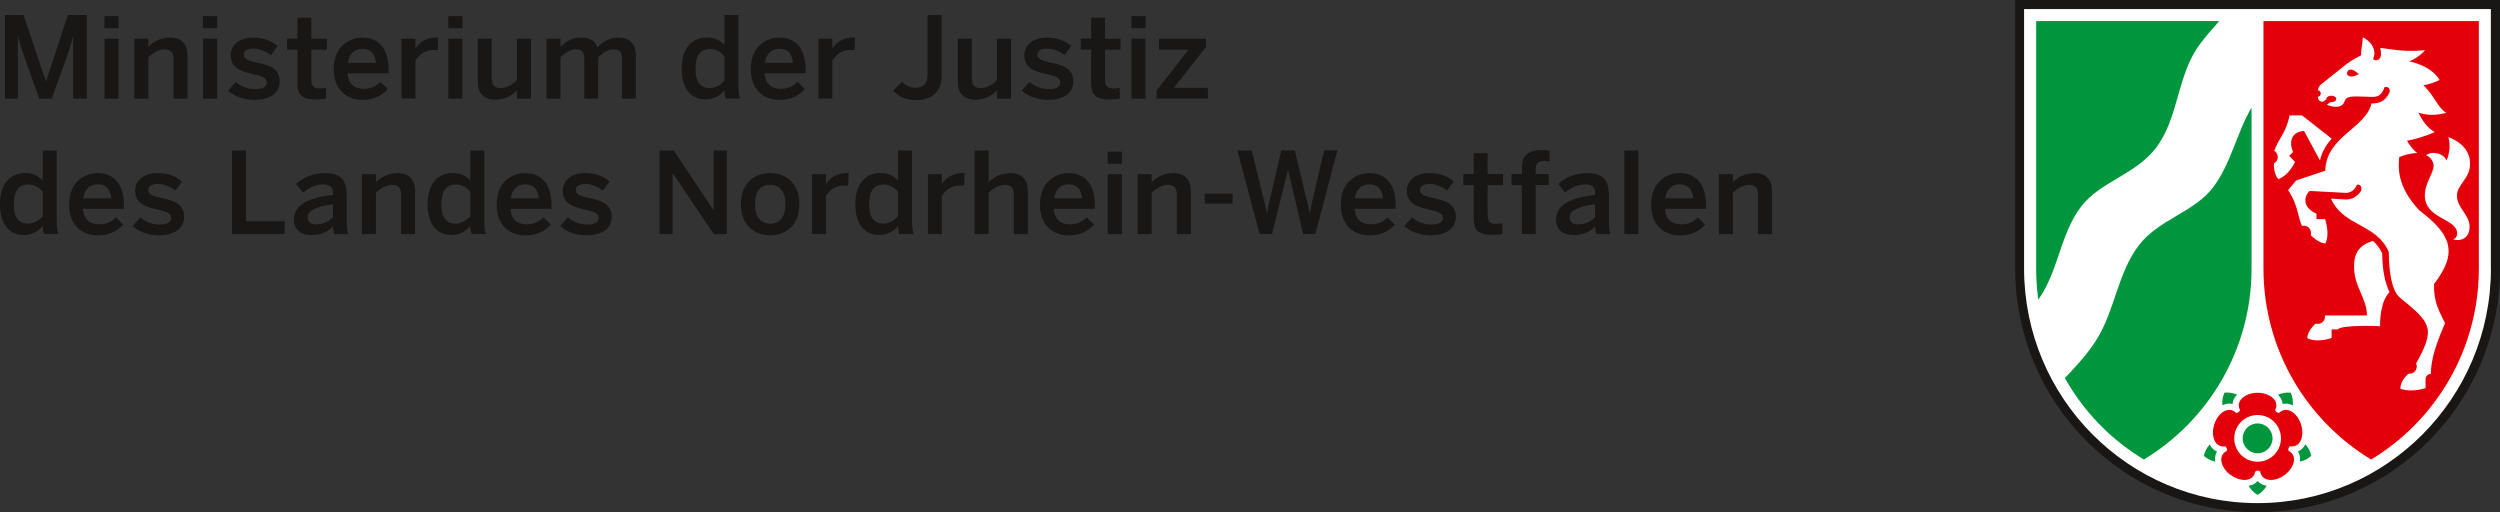 <?xml version="1.0" encoding="UTF-8"?>
<svg id="Ebene_4" data-name="Ebene 4" xmlns="http://www.w3.org/2000/svg" width="273" height="55.93" viewBox="0 0 273 55.93">
  <rect x="0" y="0" width="273" height="55.93" fill="#333333" stroke="none"/>
  <defs>
    <style>
      .cls-1 {
        fill: #e3000b;
      }

      .cls-1, .cls-2, .cls-3, .cls-4, .cls-5 {
        stroke-width: 0px;
      }

      .cls-1, .cls-4, .cls-5 {
        fill-rule: evenodd;
      }

      .cls-2, .cls-5 {
        fill: #181716;
      }

      .cls-3 {
        fill: #00963e;
      }

      .cls-4 {
        fill: #fff;
      }
    </style>
  </defs>
  <path id="Weiß" class="cls-4" d="M246.53,55.67c-14.47,0-26.21-11.8-26.21-26.35V.26h52.42v29.06c0,14.55-11.74,26.35-26.21,26.35Z"/>
  <path id="Schwarz" class="cls-5" d="M272.01,29.32c0,14.15-11.42,25.62-25.49,25.62s-25.49-11.47-25.49-25.62V.99h50.97v28.33ZM273,0v29.32c0,14.69-11.86,26.61-26.47,26.61s-26.47-11.92-26.47-26.61V0h52.95Z"/>
  <path id="Grün" class="cls-3" d="M245.87,11.75v17.57c0,8.86-4.72,16.61-11.76,20.86-3.59-2.16-6.57-5.23-8.63-8.9,1.28-1.33,2.53-2.68,3.51-4.27,1.99-3.22,2.28-7.3,4.63-10.3,2.18-2.78,6.02-3.55,8.07-6.28,1.95-2.61,2.55-5.9,4.18-8.69ZM222.35,2.3h20c-.74.82-1.47,1.65-2.13,2.54-2.52,3.36-2.27,8.06-4.82,11.35-2.23,2.88-5.99,3.63-8.08,6.29-2.36,3.01-2.51,7.15-4.74,10.24-.15-1.11-.23-2.24-.23-3.39V2.3ZM246.53,49.5c-.9,0-1.63-.73-1.63-1.63s.73-1.63,1.63-1.63,1.63.73,1.63,1.63-.73,1.63-1.63,1.63ZM251.75,48.53c.32.35.55.78.64,1.25-.35.32-.78.54-1.25.63.06-.39.02-.77-.2-1.11.36-.15.63-.43.8-.78ZM248.76,43.11c.43-.2.91-.28,1.39-.22.2.43.27.91.22,1.38-.35-.18-.73-.25-1.11-.15-.03-.39-.21-.73-.49-1ZM242.69,44.27c-.06-.47.02-.96.22-1.39.47-.05.95.02,1.38.22-.28.27-.47.61-.49,1.01-.38-.09-.76-.02-1.11.15ZM241.91,50.41c-.47-.09-.9-.31-1.25-.63.1-.46.32-.9.64-1.25.17.35.44.63.8.78-.21.34-.26.72-.19,1.1ZM247.52,53.04c-.23.42-.58.76-.99,1-.41-.23-.75-.58-.99-.99.39-.06.74-.22.99-.53.25.3.6.46.99.52Z"/>
  <path id="Rot" class="cls-1" d="M249.08,47.87c0,1.41-1.14,2.55-2.55,2.55s-2.55-1.14-2.55-2.55,1.14-2.55,2.55-2.55,2.55,1.14,2.55,2.55ZM243.6,51.89c-1.07-.78-1.47-2.13-.44-2.65.07-.18,0-.39-.16-.5-1.14.18-1.61-1.15-1.2-2.41.41-1.26,1.57-2.06,2.38-1.24.19,0,.38-.12.43-.31-.53-1.03.59-1.89,1.92-1.89,1.32,0,2.44.86,1.92,1.89.05.19.23.32.43.31.81-.82,1.98-.02,2.39,1.24.41,1.26-.06,2.59-1.2,2.4-.16.11-.23.32-.16.5,1.03.52.63,1.87-.44,2.65-1.07.78-2.48.74-2.66-.4-.15-.12-.37-.12-.53,0-.18,1.14-1.59,1.18-2.66.4ZM253.88,34.45h4.59c0-1.89-1.41-3.13-1.41-5.35,0-1.45.57-2.36,2.08-2.79.38.34.72.78,1,1.37.01,1.94.34,3.27.8,4.23,0,0-1.04.79-1.04,3.71,0,0-4.14-.19-4.64.35h-.65v.94c-1.02.34-1.97.35-2.65.03,0-.83.89-1.59.89-1.59.09,0,.17.02.25.02.44,0,.79-.35.79-.79,0-.05,0-.09-.01-.14ZM248.8,19.57c-.49-.49-.5-1.54-.49-1.72.07-.04.14-.08.19-.14.31-.31.31-.81,0-1.12-.05-.05-.1-.09-.15-.12.45-1.32,1.32-2,1.67-3.87h1.36l3.24,2.54c-.58.65-1.06,1.41-1.28,2.38l-1.73-3.21c-1.11,0-1.79.92-1.21,2.28l-.42.42.64.68c-.48.95-1.12,1.61-1.83,1.88ZM262.12,42.4c0-.81.8-1.52.88-1.59.04,0,.08,0,.12,0,.44,0,.79-.35.79-.79,0-.12-.03-.23-.07-.33,2.17-3.88,1.6-4.44-1.77-7.19-.92-.75-1.21-2.96-1.21-4.98-1.34-3.13-4.96-2.76-6.32-5.83l1.58.09c.81.04,1.38-.45,1.65-.85.25-.38,0-.89-.4-.75-.18.51-.68.91-1.23.88l-3.93-.21c-.78.78-.61,1.9.75,2.49v.59h.94c.33,1.06.35,2.01.04,2.65-.75,0-1.59-.89-1.59-.89,0-.09.01-.17.01-.25,0-.44-.35-.79-.79-.79-.06,0-.12,0-.18.02-.44-.71-.37-2.22-1.53-3.9l.87-1.06,3.19-1.07c.09-3.74,4.39-4.6,5.05-7.34.92,0,1.49-.27,1.94-1.15.12-.23.06-.76-.51-.64-.32.91-.75,1.07-1.34,1.07-1.55,0-2.8-.26-3.01.43-.35,1.16-1.96.43-1.96.43l.39-.29s.07,0,.1,0c.3,0,.54-.16.54-.35s-.24-.35-.54-.35c-.3,0-.54.16-.54.35,0,.01,0,.02,0,.04l-.37.27c-.48,0-.56-.37-.57-.55.19,0,.33-.16.33-.35s-.14-.35-.32-.35c0-.14.09-.44.43-.71l2.75-2.19c.4-.32,1.2-.74,1.55-.93-.04-.6.18-1.39.18-1.95,0,0,.81.35,1.14,1.13.24.58.09.94-.02,1.23.15.23.77.24.85-.37.03-.24.02-.52-.07-.84,1.07.12,2.58.48,4.9.25-.47.54-1.07.94-1.71,1.22,1.16.27,2.58.84,3.29,2.03-.56.28-1.17.47-1.77.59,1.11.97,1.54,2.41,2.49,3-1.23.34-2.24.25-3.04-.03.39.79.98,1.71,1.8,2.13-1.12.5-2.2.79-3.04.95.26.44.65.98,1.12,1.34-.87.03-1.56.27-1.97.45-.07,1.01-.35,3.12,2.22,5.83,3.42,2.59,4.28,4.55,1.58,8.03,0,1.76.29,2.47,1.21,4.27-.08.18-.45,1.02-.83,2.06-.41,1.13-.72,2.38-.72,3.48,0,0-.58,0-.58.61v.94c-1.06.33-2.15.34-2.78.04ZM256.27,8.08c.37.62,1.31,0,1.31,0,0,0-1.14-1.08-1.31,0ZM269.73,17.91c0,1.58-1.43,2.26-1.43,3.44,0,1.39,1.38,2.07,1.38,3.41s-1.09,1.62-1.8,1.38c0,0,.44-.11.44-.65,0-1.65-3.53-1.56-3.53-4.15,0-1.35.96-2.43.96-3.23,0-.41-.31-.98-.83-1.16.72-.51,1.93-.2,2.25.59.25-.65.48-1.62.19-2.57,1.66.64,2.37,1.71,2.37,2.92h0ZM247.18,2.3h23.51v27.02c0,8.86-4.72,16.61-11.76,20.86-7.04-4.25-11.76-12-11.76-20.86V2.3Z"/>
  <g>
    <path class="cls-2" d="M.54,1.64h2.03l2.44,7.24h.02L7.41,1.64h2.07v9.13h-1.49V3.96h-.02c-.14.63-.33,1.22-.54,1.86l-1.78,4.95h-1.37l-1.76-4.95c-.22-.65-.36-1.05-.55-1.92h-.02v6.87H.54V1.64Z"/>
    <path class="cls-2" d="M11.4,1.76h1.55v1.32h-1.55v-1.32ZM11.41,4.22h1.53v6.55h-1.53v-6.55Z"/>
    <path class="cls-2" d="M14.67,4.22h1.53v.89c.42-.44,1.21-1.01,2.39-1.01s1.89.68,1.89,1.97v4.7h-1.53v-4.32c0-.73-.31-1.06-.97-1.06s-1.22.35-1.78.85v4.53h-1.53v-6.55Z"/>
    <path class="cls-2" d="M22.16,1.76h1.55v1.32h-1.55v-1.32ZM22.18,4.22h1.53v6.55h-1.53v-6.55Z"/>
    <path class="cls-2" d="M24.92,9.87l.83-.92c.49.42,1.22.78,2.06.78s1.31-.21,1.31-.75-.67-.69-1.46-.88c-1.12-.26-2.47-.55-2.47-2.07,0-1.15.99-1.92,2.43-1.92,1.25,0,2.01.36,2.69.92l-.73.99c-.48-.39-1.26-.72-1.85-.72-.84,0-1.11.3-1.11.67,0,.53.65.69,1.43.86,1.12.25,2.49.53,2.49,2.06,0,1.38-1.25,2.02-2.74,2.02-1.21,0-2.29-.43-2.89-1.04Z"/>
    <path class="cls-2" d="M32.48,9.05v-3.63h-1.13v-1.21h1.13V1.94h1.52v2.28h1.69v1.21h-1.69v3.24c0,.7.21.99.96.99.22,0,.51-.04.65-.09v1.2c-.16.04-.73.09-1.11.09-1.66,0-2.02-.62-2.02-1.8Z"/>
    <path class="cls-2" d="M36.45,7.5c0-2.49,1.76-3.4,3.12-3.4,1.47,0,2.87.88,2.87,3.54v.36h-4.48c.06,1.18.79,1.7,1.75,1.7.85,0,1.34-.28,1.84-.76l.8.79c-.68.75-1.58,1.18-2.75,1.18-1.64,0-3.16-1-3.16-3.4ZM41.05,6.86c-.09-1-.58-1.53-1.49-1.53-.74,0-1.42.42-1.57,1.53h3.06Z"/>
    <path class="cls-2" d="M43.84,4.22h1.52v1.07h.02c.41-.65,1.11-1.2,2.36-1.2h.1l-.05,1.39c-.07-.01-.32-.02-.41-.02-.97,0-1.59.46-2.02,1.16v4.14h-1.52v-6.55Z"/>
    <path class="cls-2" d="M48.95,1.76h1.55v1.32h-1.55v-1.32ZM48.96,4.22h1.53v6.55h-1.53v-6.55Z"/>
    <path class="cls-2" d="M52.17,8.92v-4.7h1.53v4.34c0,.73.31,1.06.97,1.06s1.22-.35,1.78-.85v-4.55h1.53v6.55h-1.53v-.89c-.42.44-1.21,1.01-2.39,1.01s-1.89-.68-1.89-1.97Z"/>
    <path class="cls-2" d="M59.69,4.22h1.52v.9c.51-.55,1.25-1.02,2.24-1.02,1.1,0,1.53.43,1.79,1.07.52-.57,1.29-1.07,2.29-1.07,1.33,0,1.91.8,1.91,1.97v4.7h-1.52v-4.32c0-.73-.21-1.06-.92-1.06-.62,0-1.11.35-1.68.85v4.53h-1.52v-4.32c0-.73-.21-1.06-.92-1.06-.6,0-1.11.35-1.68.85v4.53h-1.52v-6.55Z"/>
    <path class="cls-2" d="M74.44,7.51c0-2.27,1.12-3.42,2.8-3.42.7,0,1.39.28,1.87.83V1.64h1.52v7.52c0,.79.05,1.27.2,1.6h-1.57c-.09-.18-.15-.55-.15-.89-.48.55-1.11.99-2.08.99-1.49,0-2.59-1.09-2.59-3.35ZM79.11,8.79v-2.63c-.41-.53-1-.81-1.54-.81-1.15,0-1.62.74-1.62,2.2s.59,2.07,1.57,2.07c.63,0,1.23-.39,1.59-.83Z"/>
    <path class="cls-2" d="M81.99,7.5c0-2.49,1.76-3.4,3.12-3.4,1.47,0,2.87.88,2.87,3.54v.36h-4.48c.06,1.18.79,1.7,1.75,1.7.85,0,1.34-.28,1.84-.76l.8.79c-.68.75-1.58,1.18-2.75,1.18-1.64,0-3.16-1-3.16-3.4ZM86.59,6.86c-.09-1-.58-1.53-1.49-1.53-.74,0-1.42.42-1.57,1.53h3.06Z"/>
    <path class="cls-2" d="M89.37,4.22h1.52v1.07h.02c.41-.65,1.11-1.2,2.36-1.2h.1l-.05,1.39c-.07-.01-.32-.02-.41-.02-.97,0-1.59.46-2.02,1.16v4.14h-1.52v-6.55Z"/>
    <path class="cls-2" d="M97.54,9.89l.96-.95c.32.32.8.65,1.42.65.85,0,1.37-.35,1.37-1.57V1.64h1.54v6.6c0,1.7-1.02,2.7-2.81,2.7-1.1,0-1.86-.39-2.48-1.05Z"/>
    <path class="cls-2" d="M104.59,8.92v-4.7h1.53v4.34c0,.73.31,1.06.97,1.06s1.22-.35,1.78-.85v-4.55h1.53v6.55h-1.53v-.89c-.42.44-1.21,1.01-2.39,1.01s-1.89-.68-1.89-1.97Z"/>
    <path class="cls-2" d="M111.59,9.87l.83-.92c.49.42,1.22.78,2.06.78s1.31-.21,1.31-.75-.67-.69-1.46-.88c-1.12-.26-2.47-.55-2.47-2.07,0-1.15.99-1.92,2.43-1.92,1.25,0,2.01.36,2.69.92l-.73.99c-.48-.39-1.26-.72-1.85-.72-.84,0-1.11.3-1.11.67,0,.53.65.69,1.43.86,1.12.25,2.49.53,2.49,2.06,0,1.38-1.25,2.02-2.74,2.02-1.21,0-2.29-.43-2.89-1.04Z"/>
    <path class="cls-2" d="M119.15,9.05v-3.63h-1.13v-1.21h1.13V1.94h1.52v2.28h1.69v1.21h-1.69v3.24c0,.7.21.99.96.99.22,0,.51-.04.65-.09v1.2c-.16.04-.73.09-1.11.09-1.66,0-2.02-.62-2.02-1.8Z"/>
    <path class="cls-2" d="M123.55,1.76h1.55v1.32h-1.55v-1.32ZM123.56,4.22h1.53v6.55h-1.53v-6.55Z"/>
    <path class="cls-2" d="M126.3,9.89l3.49-4.46h-3.23v-1.21h5.13v.91l-3.5,4.46h3.71v1.17h-5.6v-.88Z"/>
    <path class="cls-2" d="M0,22.31c0-2.27,1.12-3.42,2.8-3.42.7,0,1.39.28,1.87.83v-3.28h1.52v7.52c0,.79.05,1.27.2,1.6h-1.57c-.09-.18-.15-.55-.15-.89-.48.55-1.11.99-2.08.99-1.49,0-2.59-1.09-2.59-3.35ZM4.67,23.59v-2.63c-.41-.53-1-.81-1.54-.81-1.15,0-1.62.74-1.62,2.2s.59,2.07,1.57,2.07c.63,0,1.23-.39,1.59-.83Z"/>
    <path class="cls-2" d="M7.55,22.3c0-2.49,1.76-3.4,3.12-3.4,1.47,0,2.87.88,2.87,3.54v.36h-4.48c.06,1.18.79,1.7,1.75,1.7.85,0,1.34-.28,1.84-.76l.8.79c-.68.75-1.58,1.18-2.75,1.18-1.64,0-3.16-1-3.16-3.4ZM12.15,21.66c-.09-1-.58-1.53-1.49-1.53-.74,0-1.42.42-1.57,1.53h3.06Z"/>
    <path class="cls-2" d="M14.49,24.66l.83-.92c.49.42,1.22.78,2.06.78s1.31-.21,1.31-.75-.67-.69-1.46-.88c-1.12-.26-2.47-.55-2.47-2.07,0-1.15.99-1.92,2.43-1.92,1.25,0,2.01.36,2.69.92l-.73.99c-.48-.39-1.26-.72-1.85-.72-.84,0-1.11.3-1.11.67,0,.53.65.69,1.43.86,1.12.25,2.49.53,2.49,2.06,0,1.38-1.25,2.02-2.74,2.02-1.21,0-2.29-.43-2.89-1.04Z"/>
    <path class="cls-2" d="M25.33,16.44h1.54v7.72h4.21v1.41h-5.75v-9.13Z"/>
    <path class="cls-2" d="M32.09,23.99c0-1.42,1.21-2.37,4.27-2.71v-.2c0-.65-.35-.94-1.07-.94-.91,0-1.65.44-2.21.89l-.74-.95c.7-.64,1.8-1.18,3.16-1.18,1.75,0,2.36.84,2.36,2.37v2.7c0,.79.05,1.27.18,1.6h-1.53c-.09-.27-.15-.47-.15-.84-.67.68-1.44.94-2.42.94-1.06,0-1.85-.59-1.85-1.68ZM36.36,23.74v-1.44c-1.81.25-2.77.69-2.77,1.41,0,.52.36.79.91.79.78,0,1.38-.3,1.86-.75Z"/>
    <path class="cls-2" d="M39.52,19.02h1.53v.89c.42-.44,1.21-1.01,2.39-1.01s1.89.68,1.89,1.97v4.7h-1.53v-4.32c0-.73-.31-1.06-.97-1.06s-1.22.35-1.78.85v4.53h-1.53v-6.55Z"/>
    <path class="cls-2" d="M46.69,22.31c0-2.27,1.12-3.42,2.8-3.42.7,0,1.39.28,1.87.83v-3.28h1.52v7.52c0,.79.05,1.27.2,1.6h-1.57c-.09-.18-.15-.55-.15-.89-.48.55-1.11.99-2.08.99-1.49,0-2.59-1.09-2.59-3.35ZM51.36,23.59v-2.63c-.41-.53-1-.81-1.54-.81-1.15,0-1.62.74-1.62,2.2s.59,2.07,1.57,2.07c.63,0,1.23-.39,1.59-.83Z"/>
    <path class="cls-2" d="M54.24,22.3c0-2.49,1.76-3.4,3.12-3.4,1.47,0,2.87.88,2.87,3.54v.36h-4.48c.06,1.18.79,1.7,1.75,1.7.85,0,1.34-.28,1.84-.76l.8.79c-.68.75-1.58,1.18-2.75,1.18-1.64,0-3.16-1-3.16-3.4ZM58.84,21.66c-.09-1-.58-1.53-1.49-1.53-.74,0-1.42.42-1.57,1.53h3.06Z"/>
    <path class="cls-2" d="M61.18,24.66l.83-.92c.49.42,1.22.78,2.06.78s1.31-.21,1.31-.75-.67-.69-1.46-.88c-1.12-.26-2.47-.55-2.47-2.07,0-1.15.99-1.92,2.43-1.92,1.25,0,2.01.36,2.69.92l-.73.99c-.48-.39-1.26-.72-1.85-.72-.84,0-1.11.3-1.11.67,0,.53.65.69,1.43.86,1.12.25,2.49.53,2.49,2.06,0,1.38-1.25,2.02-2.74,2.02-1.21,0-2.29-.43-2.89-1.04Z"/>
    <path class="cls-2" d="M72.02,16.44h1.57l4.32,6.51h.02v-6.51h1.43v9.13h-1.41l-4.48-6.65h-.02v6.65h-1.43v-9.13Z"/>
    <path class="cls-2" d="M80.91,22.3c0-2.42,1.59-3.4,3.19-3.4s3.19.99,3.19,3.4-1.6,3.4-3.19,3.4-3.19-1.01-3.19-3.4ZM85.77,22.3c0-1.22-.52-2.11-1.66-2.11s-1.66.79-1.66,2.11c0,1.25.51,2.13,1.66,2.13,1.1,0,1.66-.79,1.66-2.13Z"/>
    <path class="cls-2" d="M88.67,19.02h1.52v1.07h.02c.41-.65,1.11-1.2,2.36-1.2h.1l-.05,1.39c-.07-.01-.32-.02-.41-.02-.97,0-1.59.46-2.02,1.16v4.14h-1.52v-6.55Z"/>
    <path class="cls-2" d="M93.4,22.31c0-2.27,1.12-3.42,2.8-3.42.7,0,1.39.28,1.87.83v-3.28h1.52v7.52c0,.79.05,1.27.2,1.6h-1.57c-.09-.18-.15-.55-.15-.89-.48.55-1.11.99-2.08.99-1.49,0-2.59-1.09-2.59-3.35ZM98.07,23.59v-2.63c-.41-.53-1-.81-1.54-.81-1.15,0-1.62.74-1.62,2.2s.59,2.07,1.57,2.07c.63,0,1.23-.39,1.59-.83Z"/>
    <path class="cls-2" d="M101.33,19.02h1.52v1.07h.02c.41-.65,1.11-1.2,2.36-1.2h.1l-.05,1.39c-.07-.01-.32-.02-.41-.02-.97,0-1.59.46-2.02,1.16v4.14h-1.52v-6.55Z"/>
    <path class="cls-2" d="M106.43,16.44h1.53v3.47c.42-.44,1.21-1.01,2.39-1.01s1.89.68,1.89,1.97v4.7h-1.53v-4.32c0-.73-.31-1.06-.97-1.06s-1.22.35-1.78.85v4.53h-1.53v-9.13Z"/>
    <path class="cls-2" d="M113.57,22.3c0-2.49,1.76-3.4,3.12-3.4,1.47,0,2.87.88,2.87,3.54v.36h-4.48c.06,1.18.79,1.7,1.75,1.7.85,0,1.34-.28,1.84-.76l.8.79c-.68.75-1.58,1.18-2.75,1.18-1.64,0-3.16-1-3.16-3.4ZM118.17,21.66c-.09-1-.58-1.53-1.49-1.53-.74,0-1.42.42-1.57,1.53h3.06Z"/>
    <path class="cls-2" d="M120.96,16.56h1.55v1.32h-1.55v-1.32ZM120.97,19.02h1.53v6.55h-1.53v-6.55Z"/>
    <path class="cls-2" d="M124.23,19.02h1.53v.89c.42-.44,1.21-1.01,2.39-1.01s1.89.68,1.89,1.97v4.7h-1.53v-4.32c0-.73-.31-1.06-.97-1.06s-1.22.35-1.78.85v4.53h-1.53v-6.55Z"/>
    <path class="cls-2" d="M131.55,21.15h3.05v1.09h-3.05v-1.09Z"/>
    <path class="cls-2" d="M135.14,16.44h1.55l1.16,4.72c.18.73.36,1.41.48,2.12h.02c.12-.7.28-1.38.47-2.11l1.1-4.74h1.48l1.13,4.76c.2.78.35,1.32.48,2.08h.02c.14-.79.27-1.27.44-2.05l1.13-4.8h1.44l-2.4,9.13h-1.34l-1.64-6.99h-.02l-1.73,6.99h-1.36l-2.43-9.13Z"/>
    <path class="cls-2" d="M146.42,22.3c0-2.49,1.76-3.4,3.12-3.4,1.47,0,2.87.88,2.87,3.54v.36h-4.48c.06,1.18.79,1.7,1.75,1.7.85,0,1.34-.28,1.84-.76l.8.79c-.68.75-1.58,1.18-2.75,1.18-1.64,0-3.16-1-3.16-3.4ZM151.02,21.66c-.09-1-.58-1.53-1.49-1.53-.74,0-1.42.42-1.57,1.53h3.06Z"/>
    <path class="cls-2" d="M153.36,24.66l.83-.92c.49.42,1.22.78,2.06.78s1.31-.21,1.31-.75-.67-.69-1.46-.88c-1.12-.26-2.47-.55-2.47-2.07,0-1.15.99-1.92,2.43-1.92,1.25,0,2.01.36,2.69.92l-.73.99c-.48-.39-1.26-.72-1.85-.72-.84,0-1.11.3-1.11.67,0,.53.65.69,1.43.86,1.12.25,2.49.53,2.49,2.06,0,1.38-1.25,2.02-2.74,2.02-1.21,0-2.29-.43-2.89-1.04Z"/>
    <path class="cls-2" d="M160.93,23.85v-3.63h-1.13v-1.21h1.13v-2.28h1.52v2.28h1.69v1.21h-1.69v3.24c0,.7.21.99.96.99.22,0,.51-.04.65-.09v1.2c-.16.04-.73.09-1.11.09-1.66,0-2.02-.62-2.02-1.8Z"/>
    <path class="cls-2" d="M166.19,20.22h-1.13v-1.21h1.13v-.67c0-1.1.46-1.95,2.12-1.95.28,0,.79.05.9.06v1.17c-.1-.02-.35-.05-.52-.05-.54,0-.99.15-.99.85v.58h1.43v1.21h-1.43v5.34h-1.52v-5.34Z"/>
    <path class="cls-2" d="M169.92,23.99c0-1.42,1.21-2.37,4.27-2.71v-.2c0-.65-.35-.94-1.07-.94-.91,0-1.65.44-2.21.89l-.74-.95c.7-.64,1.8-1.18,3.16-1.18,1.75,0,2.36.84,2.36,2.37v2.7c0,.79.05,1.27.18,1.6h-1.53c-.09-.27-.15-.47-.15-.84-.67.68-1.44.94-2.42.94-1.06,0-1.85-.59-1.85-1.68ZM174.18,23.74v-1.44c-1.81.25-2.77.69-2.77,1.41,0,.52.36.79.91.79.78,0,1.38-.3,1.86-.75Z"/>
    <path class="cls-2" d="M177.38,16.44h1.53v9.13h-1.53v-9.13Z"/>
    <path class="cls-2" d="M180.31,22.3c0-2.49,1.76-3.4,3.12-3.4,1.47,0,2.87.88,2.87,3.54v.36h-4.48c.06,1.18.79,1.7,1.75,1.7.85,0,1.34-.28,1.84-.76l.8.79c-.68.75-1.58,1.18-2.75,1.18-1.64,0-3.16-1-3.16-3.4ZM184.91,21.66c-.09-1-.58-1.53-1.49-1.53-.74,0-1.42.42-1.57,1.53h3.06Z"/>
    <path class="cls-2" d="M187.7,19.02h1.53v.89c.42-.44,1.21-1.01,2.39-1.01s1.89.68,1.89,1.97v4.7h-1.53v-4.32c0-.73-.31-1.06-.97-1.06s-1.22.35-1.78.85v4.53h-1.53v-6.55Z"/>
  </g>
</svg>